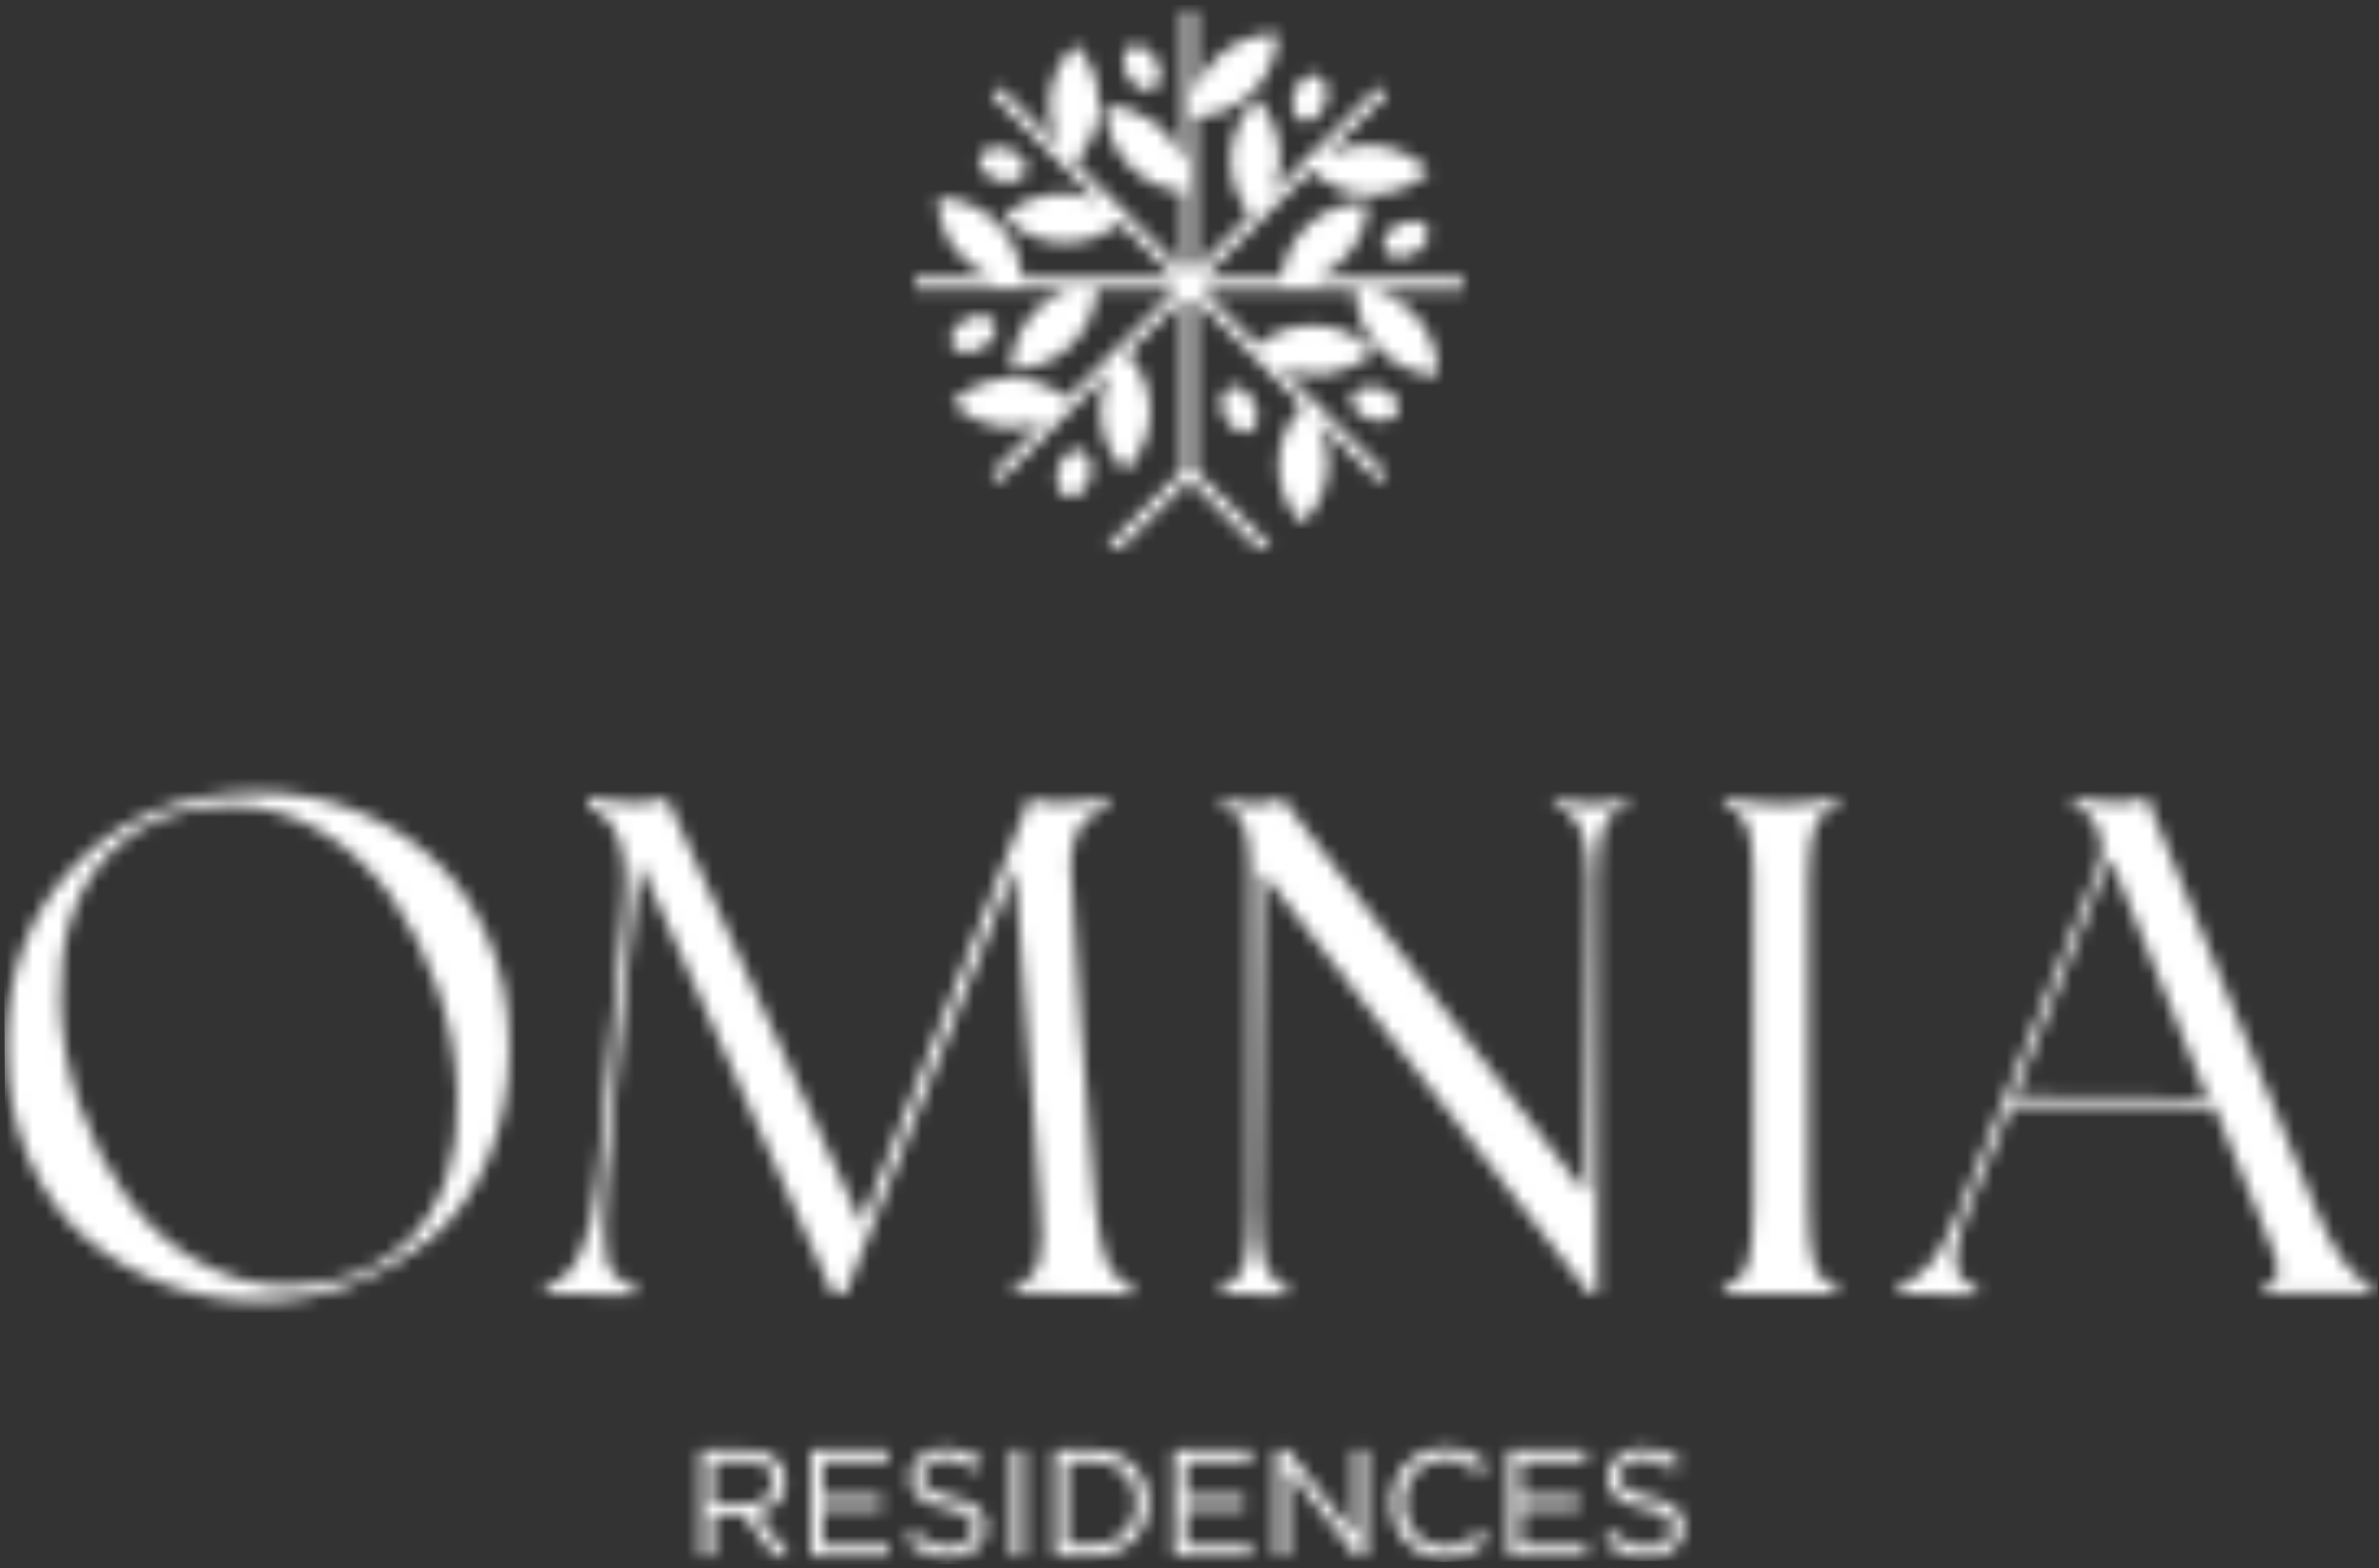 <svg width="182" height="120" viewBox="0 0 182 120" fill="none" xmlns="http://www.w3.org/2000/svg">
<rect x="0" y="0" width="182" height="120" fill="#333333" stroke="none"/>
<g clip-path="url(#clip0_32_995)">
<mask id="mask0_32_995" style="mask-type:luminance" maskUnits="userSpaceOnUse" x="0" y="0" width="182" height="120">
<path d="M54.547 111.773H57.063C58.377 111.773 59.145 112.374 59.145 113.387V113.409C59.145 114.456 58.265 115.09 57.041 115.09H54.535V111.784L54.547 111.773ZM53.633 110.916V119.076H54.558V115.903H56.885L59.256 119.076H60.392L57.887 115.747C59.167 115.513 60.102 114.723 60.102 113.365V113.343C60.102 112.697 59.869 112.129 59.468 111.739C58.956 111.227 58.154 110.927 57.152 110.927H53.645L53.633 110.916ZM62.051 110.916V119.076H68.008V118.241H62.975V115.391H67.429V114.556H62.975V111.773H67.952V110.938H62.051V110.916ZM77.394 119.076H78.318V110.916H77.394V119.076ZM81.625 111.773H83.54C85.6 111.773 86.925 113.198 86.925 115.001V115.024C86.925 116.827 85.611 118.23 83.54 118.23H81.625V111.773ZM80.701 110.916V119.076H83.529C86.09 119.076 87.86 117.295 87.86 115.001V114.979C87.86 112.686 86.09 110.927 83.529 110.927H80.701V110.916ZM89.809 110.916V119.076H95.765V118.241H90.733V115.391H95.186V114.556H90.733V111.773H95.71V110.938H89.809V110.916ZM103.615 110.916V117.451L98.471 110.916H97.603V119.076H98.504V112.385L103.771 119.076H104.506V110.916H103.604H103.615ZM115.417 110.916V119.076H121.374V118.241H116.341V115.391H120.795V114.556H116.341V111.773H121.318V110.938H115.417V110.916ZM69.644 113.031V113.053C69.644 114.389 70.513 115.001 72.383 115.402C74.098 115.758 74.499 116.193 74.499 116.95V116.972C74.499 117.773 73.775 118.352 72.684 118.352C71.593 118.352 70.736 117.963 69.889 117.195L69.322 117.874C70.301 118.753 71.359 119.176 72.651 119.176C74.265 119.176 75.434 118.263 75.434 116.872V116.849C75.434 115.603 74.599 114.935 72.773 114.545C70.981 114.155 70.558 113.732 70.558 112.964V112.942C70.558 112.207 71.237 111.628 72.294 111.628C73.129 111.628 73.887 111.895 74.644 112.519L75.178 111.806C74.354 111.138 73.497 110.804 72.306 110.804C70.758 110.804 69.622 111.751 69.622 113.031M123.011 113.031V113.053C123.011 114.389 123.879 115.001 125.75 115.402C127.465 115.758 127.876 116.193 127.876 116.95V116.972C127.876 117.773 127.153 118.352 126.062 118.352C124.97 118.352 124.113 117.963 123.267 117.195L122.699 117.874C123.679 118.753 124.737 119.176 126.028 119.176C127.643 119.176 128.812 118.263 128.812 116.872V116.849C128.812 115.603 127.977 114.935 126.151 114.545C124.358 114.155 123.935 113.732 123.935 112.964V112.942C123.935 112.207 124.614 111.628 125.672 111.628C126.507 111.628 127.264 111.895 128.032 112.519L128.567 111.806C127.743 111.138 126.886 110.804 125.705 110.804C124.158 110.804 123.022 111.751 123.022 113.031M106.454 115.001V115.024C106.454 117.362 108.191 119.221 110.541 119.221C112.021 119.221 112.957 118.653 113.803 117.785L113.19 117.195C112.411 117.94 111.676 118.375 110.563 118.375C108.77 118.375 107.401 116.894 107.401 115.001V114.979C107.401 113.098 108.748 111.628 110.563 111.628C111.665 111.628 112.444 112.096 113.124 112.753L113.747 112.073C112.934 111.305 112.044 110.782 110.563 110.782C108.158 110.782 106.432 112.697 106.432 115.001M45.06 61.776C46.508 62.254 47.398 63.613 47.721 65.828C47.844 66.997 47.821 68.388 47.666 70.003C46.775 78.92 46.107 85.789 45.661 90.587C45.183 95.274 43.891 97.879 41.787 98.402L41.664 99.004L48.567 99.059L48.69 98.458C47.443 98.135 46.686 97.434 46.419 96.343C46.151 95.252 46.151 93.259 46.385 90.342C46.663 87.236 47.142 82.405 47.81 75.836C48.478 69.279 48.846 65.995 48.935 65.995L63.71 98.993H64.679L77.639 66.351L79.576 92.09C79.777 94.228 79.743 95.742 79.454 96.632C79.175 97.523 78.585 98.08 77.695 98.325L77.572 98.926L86.591 99.048L86.647 98.447C85.8 98.169 85.177 97.601 84.765 96.755C84.364 95.909 84.041 94.372 83.796 92.157C83.551 89.775 83.195 85.188 82.705 78.408C82.215 71.628 81.959 67.587 81.914 66.296C81.914 66.017 81.937 65.706 81.97 65.36C82.015 65.015 82.104 64.592 82.237 64.091C82.382 63.59 82.66 63.134 83.084 62.733C83.507 62.332 84.019 62.021 84.631 61.82L84.809 61.097H84.653C84.598 61.097 84.509 61.097 84.409 61.13C84.308 61.152 84.186 61.175 84.041 61.186C83.896 61.208 83.752 61.23 83.585 61.241C83.418 61.264 83.251 61.286 83.072 61.297C82.894 61.319 82.694 61.33 82.493 61.33C82.293 61.33 82.104 61.342 81.914 61.364C81.736 61.386 81.547 61.408 81.369 61.419C81.191 61.442 81.013 61.453 80.857 61.453C80.701 61.453 80.556 61.431 80.434 61.397C79.42 61.319 78.875 61.197 78.797 61.03L65.892 93.604L50.995 61.03C50.672 61.23 50.082 61.353 49.236 61.397C49.113 61.442 48.968 61.453 48.812 61.453C48.167 61.453 47.387 61.397 46.485 61.275C45.572 61.152 45.105 61.052 45.06 60.974L45.005 61.764L45.06 61.776ZM118.902 61.531C120.684 62.054 121.563 63.969 121.563 67.286L121.318 91.322L98.059 61.041C97.614 61.364 96.912 61.531 95.944 61.531C95.576 61.531 95.198 61.486 94.797 61.408C94.396 61.33 94.073 61.252 93.828 61.163C93.583 61.085 93.461 61.019 93.461 60.985L93.405 61.531C94.207 61.776 94.786 62.299 95.131 63.1C95.476 63.913 95.643 65.205 95.643 66.975V92.168C95.643 94.35 95.487 95.886 95.186 96.766C94.886 97.657 94.307 98.202 93.461 98.402L93.338 99.004L98.482 99.059L98.538 98.458C97.692 98.213 97.102 97.645 96.779 96.766C96.456 95.875 96.3 94.339 96.3 92.168L96.545 66.674L121.619 99.015H122.231V67.22C122.231 65.36 122.387 64.025 122.71 63.19C123.033 62.366 123.601 61.843 124.403 61.642L124.581 61.041C123.768 61.364 122.866 61.531 121.853 61.531C121.452 61.531 121.018 61.486 120.55 61.408C120.083 61.33 119.704 61.252 119.403 61.163C119.103 61.085 118.947 61.019 118.947 60.985L118.891 61.531H118.902ZM131.896 61.531C132.698 61.776 133.277 62.299 133.622 63.1C133.967 63.913 134.134 65.205 134.134 66.975V92.168C134.134 94.35 133.978 95.886 133.677 96.766C133.377 97.657 132.798 98.202 131.952 98.402L131.829 99.004H140.547L140.603 98.458C139.712 98.213 139.122 97.645 138.821 96.766C138.521 95.875 138.365 94.339 138.365 92.168V67.22C138.365 65.36 138.532 64.025 138.855 63.19C139.178 62.366 139.746 61.843 140.547 61.642L140.67 61.041C139.256 61.364 137.786 61.531 136.249 61.531C135.559 61.531 134.88 61.486 134.19 61.408C133.499 61.33 132.965 61.252 132.586 61.163C132.208 61.085 131.985 61.019 131.952 60.985L131.896 61.531ZM154.109 83.874L161.435 65.65L168.884 83.997L154.109 83.874ZM162.404 61.408H161.981C161.413 61.408 160.734 61.353 159.921 61.23C159.119 61.108 158.685 61.03 158.651 60.985L158.596 61.531C159.32 61.776 159.91 62.299 160.355 63.1C160.834 64.114 160.923 65.115 160.6 66.129L149.822 92.714C149.054 94.617 148.308 95.975 147.584 96.799C146.86 97.623 146.092 98.157 145.279 98.402L145.157 99.004L151.214 99.059L151.269 98.514C150.624 98.358 150.156 98.035 149.878 97.545C149.399 96.621 149.61 94.985 150.546 92.636L153.875 84.587L169.385 84.642L172.658 92.636C173.382 94.328 173.861 95.519 174.084 96.209C174.306 96.9 174.328 97.412 174.15 97.757C173.972 98.102 173.649 98.313 173.215 98.391L173.093 98.937H181.454L181.521 98.458C180.029 97.857 178.615 95.953 177.279 92.769L164.196 60.974C163.873 61.175 163.283 61.319 162.437 61.397M15.109 96.499C12.927 95.23 11.101 93.56 9.631 91.5C8.161 89.441 6.97 87.136 6.09 84.564C5.2 82.004 4.721 79.41 4.632 76.783C4.465 71.895 5.723 68.066 8.384 65.271C10.722 62.844 13.795 61.642 17.592 61.642C20.053 61.642 22.38 62.299 24.562 63.613C26.744 64.926 28.559 66.63 30.018 68.734C31.476 70.838 32.645 73.198 33.536 75.814C34.427 78.441 34.906 81.08 34.984 83.741C35.151 88.461 33.937 92.157 31.354 94.818C29.049 97.2 25.965 98.391 22.09 98.391C19.63 98.391 17.302 97.757 15.12 96.488M5.901 66.04C2.305 69.658 0.512 74.3 0.512 80C0.512 83.184 1.08 86.079 2.205 88.661C3.329 91.244 4.832 93.304 6.681 94.84C8.54 96.376 10.589 97.545 12.827 98.347C15.065 99.159 17.403 99.56 19.819 99.56C22.235 99.56 24.506 99.159 26.722 98.347C28.938 97.545 30.975 96.376 32.835 94.862C34.694 93.348 36.175 91.322 37.288 88.773C38.402 86.234 38.959 83.362 38.959 80.178C38.959 76.994 38.413 74.255 37.322 71.728C36.231 69.201 34.783 67.142 32.968 65.55C31.154 63.958 29.116 62.733 26.856 61.887C24.596 61.041 22.257 60.618 19.83 60.618C14.14 60.618 9.497 62.421 5.901 66.04ZM80.946 35.881C80.678 36.861 80.99 37.807 81.669 37.996C82.338 38.185 83.106 37.54 83.384 36.56C83.662 35.58 83.329 34.634 82.66 34.445C82.582 34.422 82.504 34.411 82.427 34.411C81.814 34.411 81.191 35.013 80.957 35.881M94.051 29.658C93.416 29.947 93.249 30.938 93.683 31.862C94.106 32.786 94.975 33.298 95.598 33.009C96.233 32.719 96.4 31.728 95.966 30.804C95.621 30.058 94.986 29.569 94.429 29.569C94.296 29.569 94.173 29.591 94.051 29.646M103.448 30.359C103.248 31.027 103.871 31.806 104.851 32.096C105.831 32.396 106.777 32.096 106.978 31.428C107.178 30.76 106.554 29.98 105.575 29.68C105.319 29.602 105.062 29.569 104.829 29.569C104.149 29.569 103.593 29.858 103.448 30.359ZM73.864 24.448C72.974 24.937 72.517 25.828 72.851 26.44C73.185 27.053 74.187 27.142 75.078 26.652C75.969 26.162 76.425 25.26 76.091 24.659C75.902 24.314 75.49 24.136 75.011 24.136C74.655 24.136 74.243 24.236 73.864 24.448ZM106.966 17.167C106.065 17.634 105.597 18.525 105.92 19.137C106.243 19.75 107.234 19.872 108.147 19.393C109.049 18.926 109.516 18.035 109.193 17.423C109.004 17.067 108.581 16.877 108.091 16.877C107.735 16.877 107.345 16.977 106.978 17.167M74.944 12.068C74.744 12.736 75.379 13.515 76.347 13.805C77.327 14.094 78.273 13.805 78.485 13.126C78.686 12.458 78.051 11.678 77.082 11.389C76.826 11.311 76.581 11.277 76.336 11.277C75.657 11.277 75.1 11.567 74.944 12.068ZM98.983 7.147C98.683 8.127 98.983 9.073 99.651 9.285C100.319 9.485 101.099 8.862 101.399 7.893C101.7 6.913 101.399 5.967 100.731 5.756C100.642 5.733 100.564 5.722 100.475 5.722C99.874 5.722 99.25 6.312 98.983 7.158M86.48 3.562C85.867 3.896 85.756 4.887 86.246 5.789C86.736 6.68 87.615 7.147 88.239 6.813C88.851 6.479 88.951 5.488 88.472 4.587C88.094 3.885 87.47 3.451 86.925 3.451C86.769 3.451 86.624 3.485 86.491 3.562M90.555 0.79V12.346C89.664 9.897 87.348 8.138 84.587 8.082C84.587 8.127 84.587 8.171 84.587 8.216C84.587 11.6 87.203 14.417 90.555 14.673V20.685L82.26 12.391C84.665 9.897 84.698 5.923 82.282 3.395C80.946 4.676 80.278 6.379 80.278 8.082C80.278 9.151 80.545 10.231 81.068 11.2L76.481 6.613C76.269 6.813 76.058 7.025 75.857 7.236L83.996 15.374C81.647 14.283 78.775 14.684 76.793 16.577C78.062 17.913 79.777 18.581 81.48 18.581C82.972 18.581 84.464 18.069 85.667 17.044L89.92 21.297H78.184C78.017 17.901 75.223 15.174 71.771 15.129V15.196C71.771 17.991 73.541 20.373 76.024 21.286H70.012C70.012 21.431 70.012 21.575 70.012 21.72C70.012 21.865 70.012 22.009 70.012 22.165H81.825C79.253 23.011 77.383 25.405 77.349 28.266C80.823 28.299 83.696 25.605 83.896 22.165H89.909L81.603 30.47C79.053 28.311 75.223 28.422 72.818 30.838C74.7 32.719 77.461 33.209 79.788 32.285L75.835 36.237C76.036 36.449 76.247 36.66 76.459 36.861L85.032 28.288C83.651 30.76 83.996 33.944 86.101 36.048C88.573 33.576 88.628 29.591 86.268 27.053L90.51 22.811V35.948L90.332 36.126L84.698 41.759C85.021 41.859 85.344 41.948 85.667 42.037L90.967 36.738L96.266 42.037C96.589 41.948 96.912 41.859 97.235 41.759L91.412 35.937V22.8L99.662 31.049C97.224 33.532 97.191 37.529 99.607 40.067C100.943 38.786 101.611 37.083 101.611 35.38C101.611 34.267 101.321 33.142 100.754 32.14L105.474 36.861C105.686 36.66 105.898 36.449 106.098 36.237L97.981 28.121C100.319 29.157 103.147 28.756 105.107 26.886C103.838 25.55 102.123 24.882 100.42 24.882C98.939 24.882 97.458 25.383 96.255 26.396L92.035 22.177H103.715C103.671 25.694 106.454 28.622 109.995 28.734C109.995 28.667 109.995 28.589 109.995 28.522C109.995 25.405 107.79 22.778 104.818 22.177H111.932C111.932 22.032 111.932 21.887 111.932 21.731C111.932 21.575 111.932 21.442 111.932 21.297H100.62C102.925 20.362 104.595 18.135 104.684 15.486C104.617 15.486 104.539 15.486 104.472 15.486C101.143 15.486 98.36 18.013 98.026 21.297H92.035L100.308 13.025C102.791 15.475 106.788 15.53 109.338 13.114C108.058 11.767 106.343 11.088 104.628 11.088C103.493 11.088 102.368 11.378 101.355 11.968L106.098 7.225C105.898 7.014 105.686 6.802 105.474 6.602L97.38 14.695C98.427 12.368 98.037 9.53 96.166 7.559C94.819 8.839 94.14 10.543 94.14 12.268C94.14 13.738 94.641 15.219 95.643 16.421L91.401 20.662V8.94C94.864 8.873 97.68 6.078 97.747 2.583C97.703 2.583 97.658 2.583 97.614 2.583C94.697 2.583 92.202 4.52 91.401 7.203V0.79C91.256 0.79 91.111 0.79 90.967 0.79C90.822 0.79 90.677 0.79 90.532 0.79" fill="white"/>
</mask>
<g mask="url(#mask0_32_995)">
<path d="M181.477 -0.014L0.002 0.778L0.522 119.998L181.997 119.206L181.477 -0.014Z" fill="white"/>
</g>
</g>
<defs>
<clipPath id="clip0_32_995">
<rect width="182" height="120" fill="white"/>
</clipPath>
</defs>
</svg>
